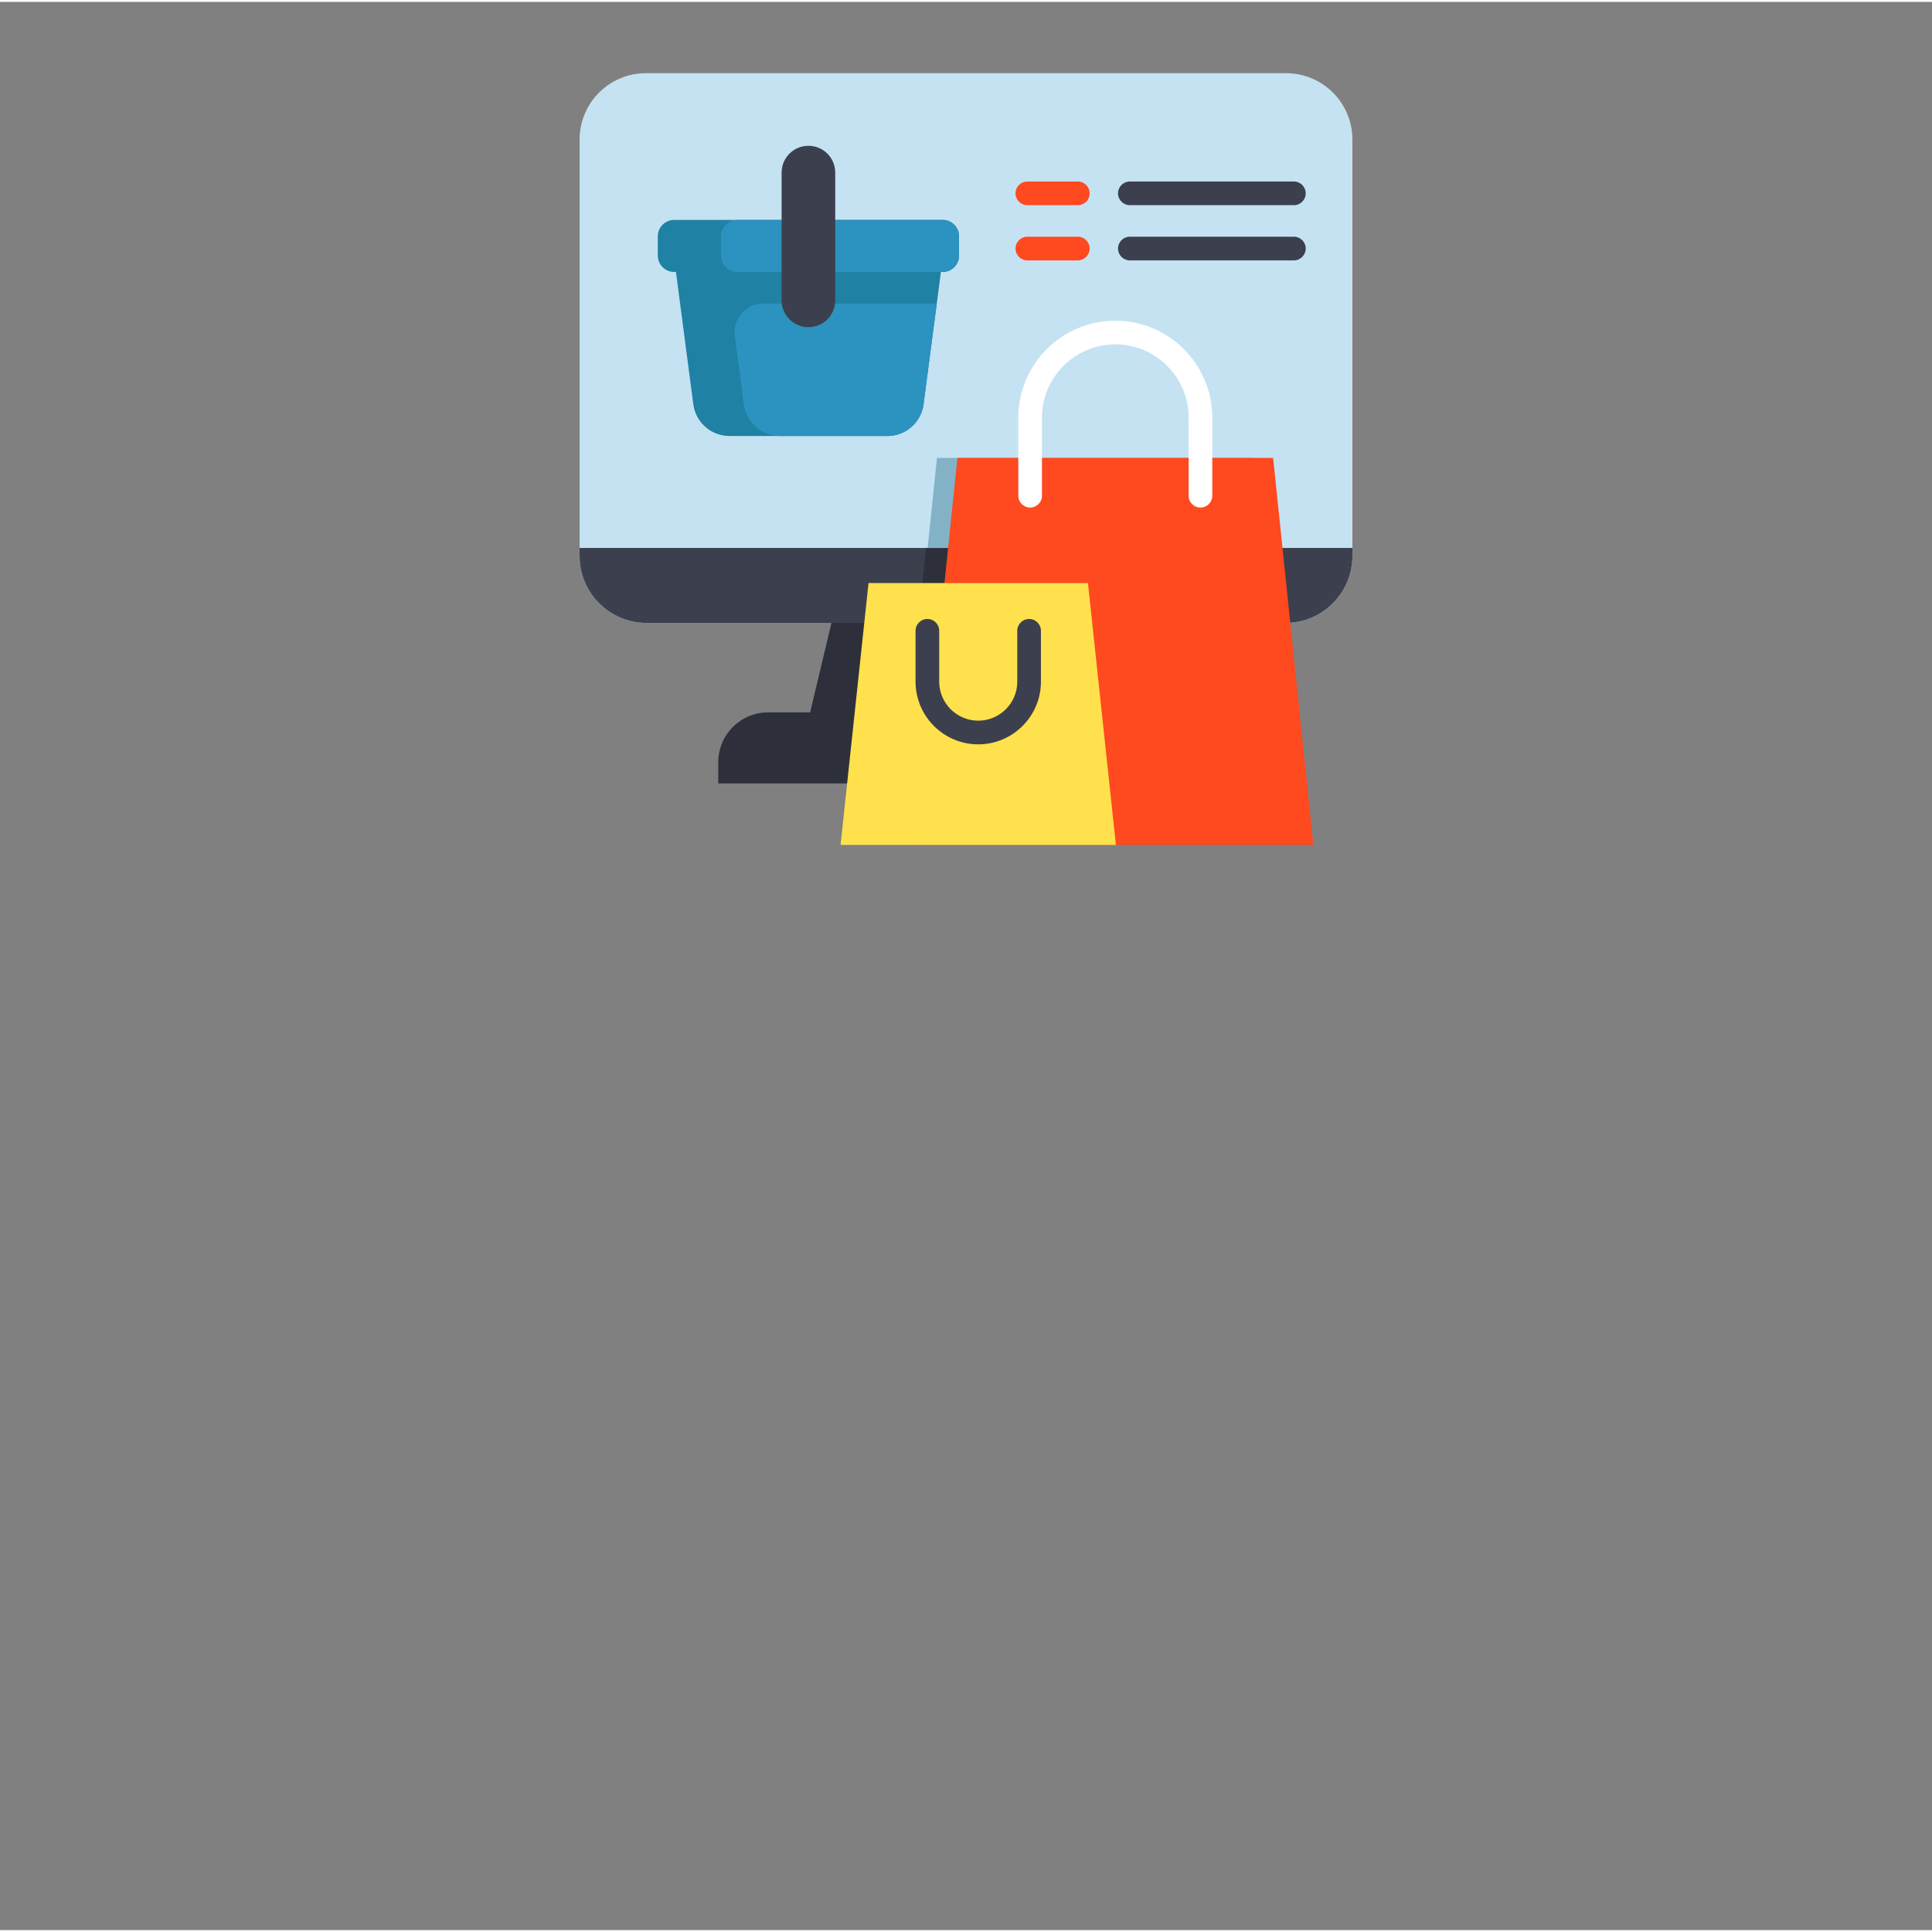 <?xml version="1.0"?>
<svg xmlns="http://www.w3.org/2000/svg" xmlns:xlink="http://www.w3.org/1999/xlink" xmlns:svgjs="http://svgjs.com/svgjs" version="1.1" width="512" height="512" x="0" y="0" viewBox="0 0 512 511" style="enable-background:new 0 0 512 512" xml:space="preserve" class=""><rect x="0" y="0" width="512" height="511" fill="#808080" stroke="none"/><g transform="matrix(0.4,0,0,0.4,153.6,18.694)"><path xmlns="http://www.w3.org/2000/svg" d="m512 44.457v275.844c0 24.523-19.895 44.418-44.43 44.418h-423.152c-24.535 0-44.418-19.895-44.418-44.418v-275.844c0-24.27 19.676-43.957 43.949-43.957h424.094c24.27 0 43.957 19.688 43.957 43.957zm0 0" fill="#c4e2f2" data-original="#c4e2f2" style="" class=""/><path xmlns="http://www.w3.org/2000/svg" d="m359.266 423.988-103.27 23.531-103.277-23.531 14.148-59.266 84.742-31.16 93.508 31.16 4.578 19.184zm0 0" fill="#2d303b" data-original="#2d303b" style="" class=""/><path xmlns="http://www.w3.org/2000/svg" d="m512 315.066v5.223c0 24.535-19.895 44.43-44.43 44.43h-423.152c-24.535 0-44.418-19.895-44.418-44.43v-5.223zm0 0" fill="#3c3f4d" data-original="#3c3f4d" style="" class=""/><path xmlns="http://www.w3.org/2000/svg" d="m359.266 423.988h-157.957l9.57-40.082h138.816zm0 0" fill="#3c3f4d" data-original="#3c3f4d" style="" class=""/><path xmlns="http://www.w3.org/2000/svg" d="m420.129 456.984v14.074h-328.262v-14.074c0-18.223 14.773-32.996 32.996-32.996h262.27c18.223 0 32.996 14.773 32.996 32.996zm0 0" fill="#2d303b" data-original="#2d303b" style="" class=""/><path xmlns="http://www.w3.org/2000/svg" d="m457.258 364.719h-231.852l11.355-109.336h209.137zm0 0" fill="#83b2c6" data-original="#83b2c6" style="" class=""/><path xmlns="http://www.w3.org/2000/svg" d="m239.375 132.207-2.738 20.895-8.766 66.762c-1.578 12.023-11.816 21.012-23.949 21.012h-104.637c-12.129 0-22.371-8.988-23.949-21.012l-11.504-87.656 87.773-23.512zm0 0" fill="#1f81a3" data-original="#1f81a3" style="" class=""/><path xmlns="http://www.w3.org/2000/svg" d="m236.637 153.102-8.766 66.762c-1.578 12.023-11.816 21.012-23.949 21.012h-71.199c-12.133 0-22.371-8.988-23.949-21.012l-5.941-45.246c-1.496-11.398 7.379-21.516 18.875-21.516zm0 0" fill="#2c92bf" data-original="#2c92bf" style="" class=""/><path xmlns="http://www.w3.org/2000/svg" d="m251.391 108.57v12.789c0 5.988-4.855 10.848-10.844 10.848h-177.883c-5.988 0-10.848-4.859-10.848-10.848v-12.789c0-5.988 4.859-10.848 10.848-10.848h177.883c5.988 0 10.844 4.859 10.844 10.848zm0 0" fill="#1f81a3" data-original="#1f81a3" style="" class=""/><path xmlns="http://www.w3.org/2000/svg" d="m251.391 108.57v12.789c0 5.988-4.855 10.848-10.844 10.848h-136.09c-5.984 0-10.844-4.859-10.844-10.848v-12.789c0-5.988 4.859-10.848 10.844-10.848h136.09c5.988 0 10.844 4.859 10.844 10.848zm0 0" fill="#2c92bf" data-original="#2c92bf" style="" class=""/><path xmlns="http://www.w3.org/2000/svg" d="m151.605 48.613c-9.812 0-17.766 7.953-17.766 17.762v84.637c0 9.812 7.953 17.766 17.766 17.766 9.809 0 17.762-7.953 17.762-17.766v-84.637c0-9.809-7.953-17.762-17.762-17.762zm0 0" fill="#3c3f4d" data-original="#3c3f4d" style="" class=""/><path xmlns="http://www.w3.org/2000/svg" d="m456.215 364.719h-231.855l5.152-49.652h221.551zm0 0" fill="#2d303b" data-original="#2d303b" style="" class=""/><path xmlns="http://www.w3.org/2000/svg" d="m459.48 255.379h-209.133l-26.645 256.434h262.422zm0 0" fill="#ff491f" data-original="#ff491f" style="" class=""/><path xmlns="http://www.w3.org/2000/svg" d="m336.797 338.293h-145.371l-18.52 173.52h182.414zm0 0" fill="#ffe14d" data-original="#ffe14d" style="" class=""/><path xmlns="http://www.w3.org/2000/svg" d="m411.336 288.293c-4.332 0-7.84-3.508-7.84-7.836v-51.715c0-26.793-21.793-48.586-48.582-48.586-26.793 0-48.586 21.797-48.586 48.586v51.715c0 4.328-3.508 7.836-7.836 7.836-4.328 0-7.836-3.508-7.836-7.836v-51.715c0-35.434 28.824-64.258 64.258-64.258 35.43 0 64.258 28.824 64.258 64.258v51.715c0 4.328-3.508 7.836-7.836 7.836zm0 0" fill="#ffffff" data-original="#ffffff" style="" class=""/><path xmlns="http://www.w3.org/2000/svg" d="m264.113 445.164c-22.902 0-41.535-18.633-41.535-41.535v-33.695c0-4.328 3.512-7.836 7.84-7.836s7.836 3.508 7.836 7.836v33.695c0 14.258 11.602 25.859 25.859 25.859 14.262 0 25.859-11.598 25.859-25.859v-33.695c0-4.328 3.508-7.836 7.836-7.836s7.836 3.508 7.836 7.836v33.695c0 22.902-18.629 41.535-41.531 41.535zm0 0" fill="#3c3f4d" data-original="#3c3f4d" style="" class=""/><path xmlns="http://www.w3.org/2000/svg" d="m330.078 87.945h-33.438c-4.328 0-7.836-3.508-7.836-7.836s3.508-7.836 7.836-7.836h33.438c4.328 0 7.836 3.508 7.836 7.836s-3.508 7.836-7.836 7.836zm0 0" fill="#ff491f" data-original="#ff491f" style="" class=""/><path xmlns="http://www.w3.org/2000/svg" d="m473.227 87.945h-108.668c-4.328 0-7.836-3.508-7.836-7.836s3.508-7.836 7.836-7.836h108.668c4.332 0 7.84 3.508 7.84 7.836s-3.512 7.836-7.84 7.836zm0 0" fill="#3c3f4d" data-original="#3c3f4d" style="" class=""/><path xmlns="http://www.w3.org/2000/svg" d="m330.078 124.52h-33.438c-4.328 0-7.836-3.512-7.836-7.84 0-4.328 3.508-7.836 7.836-7.836h33.438c4.328 0 7.836 3.508 7.836 7.836 0 4.328-3.508 7.84-7.836 7.84zm0 0" fill="#ff491f" data-original="#ff491f" style="" class=""/><path xmlns="http://www.w3.org/2000/svg" d="m473.227 124.52h-108.668c-4.328 0-7.836-3.512-7.836-7.84 0-4.328 3.508-7.836 7.836-7.836h108.668c4.332 0 7.84 3.508 7.84 7.836 0 4.328-3.512 7.84-7.84 7.84zm0 0" fill="#3c3f4d" data-original="#3c3f4d" style="" class=""/></g></svg>
